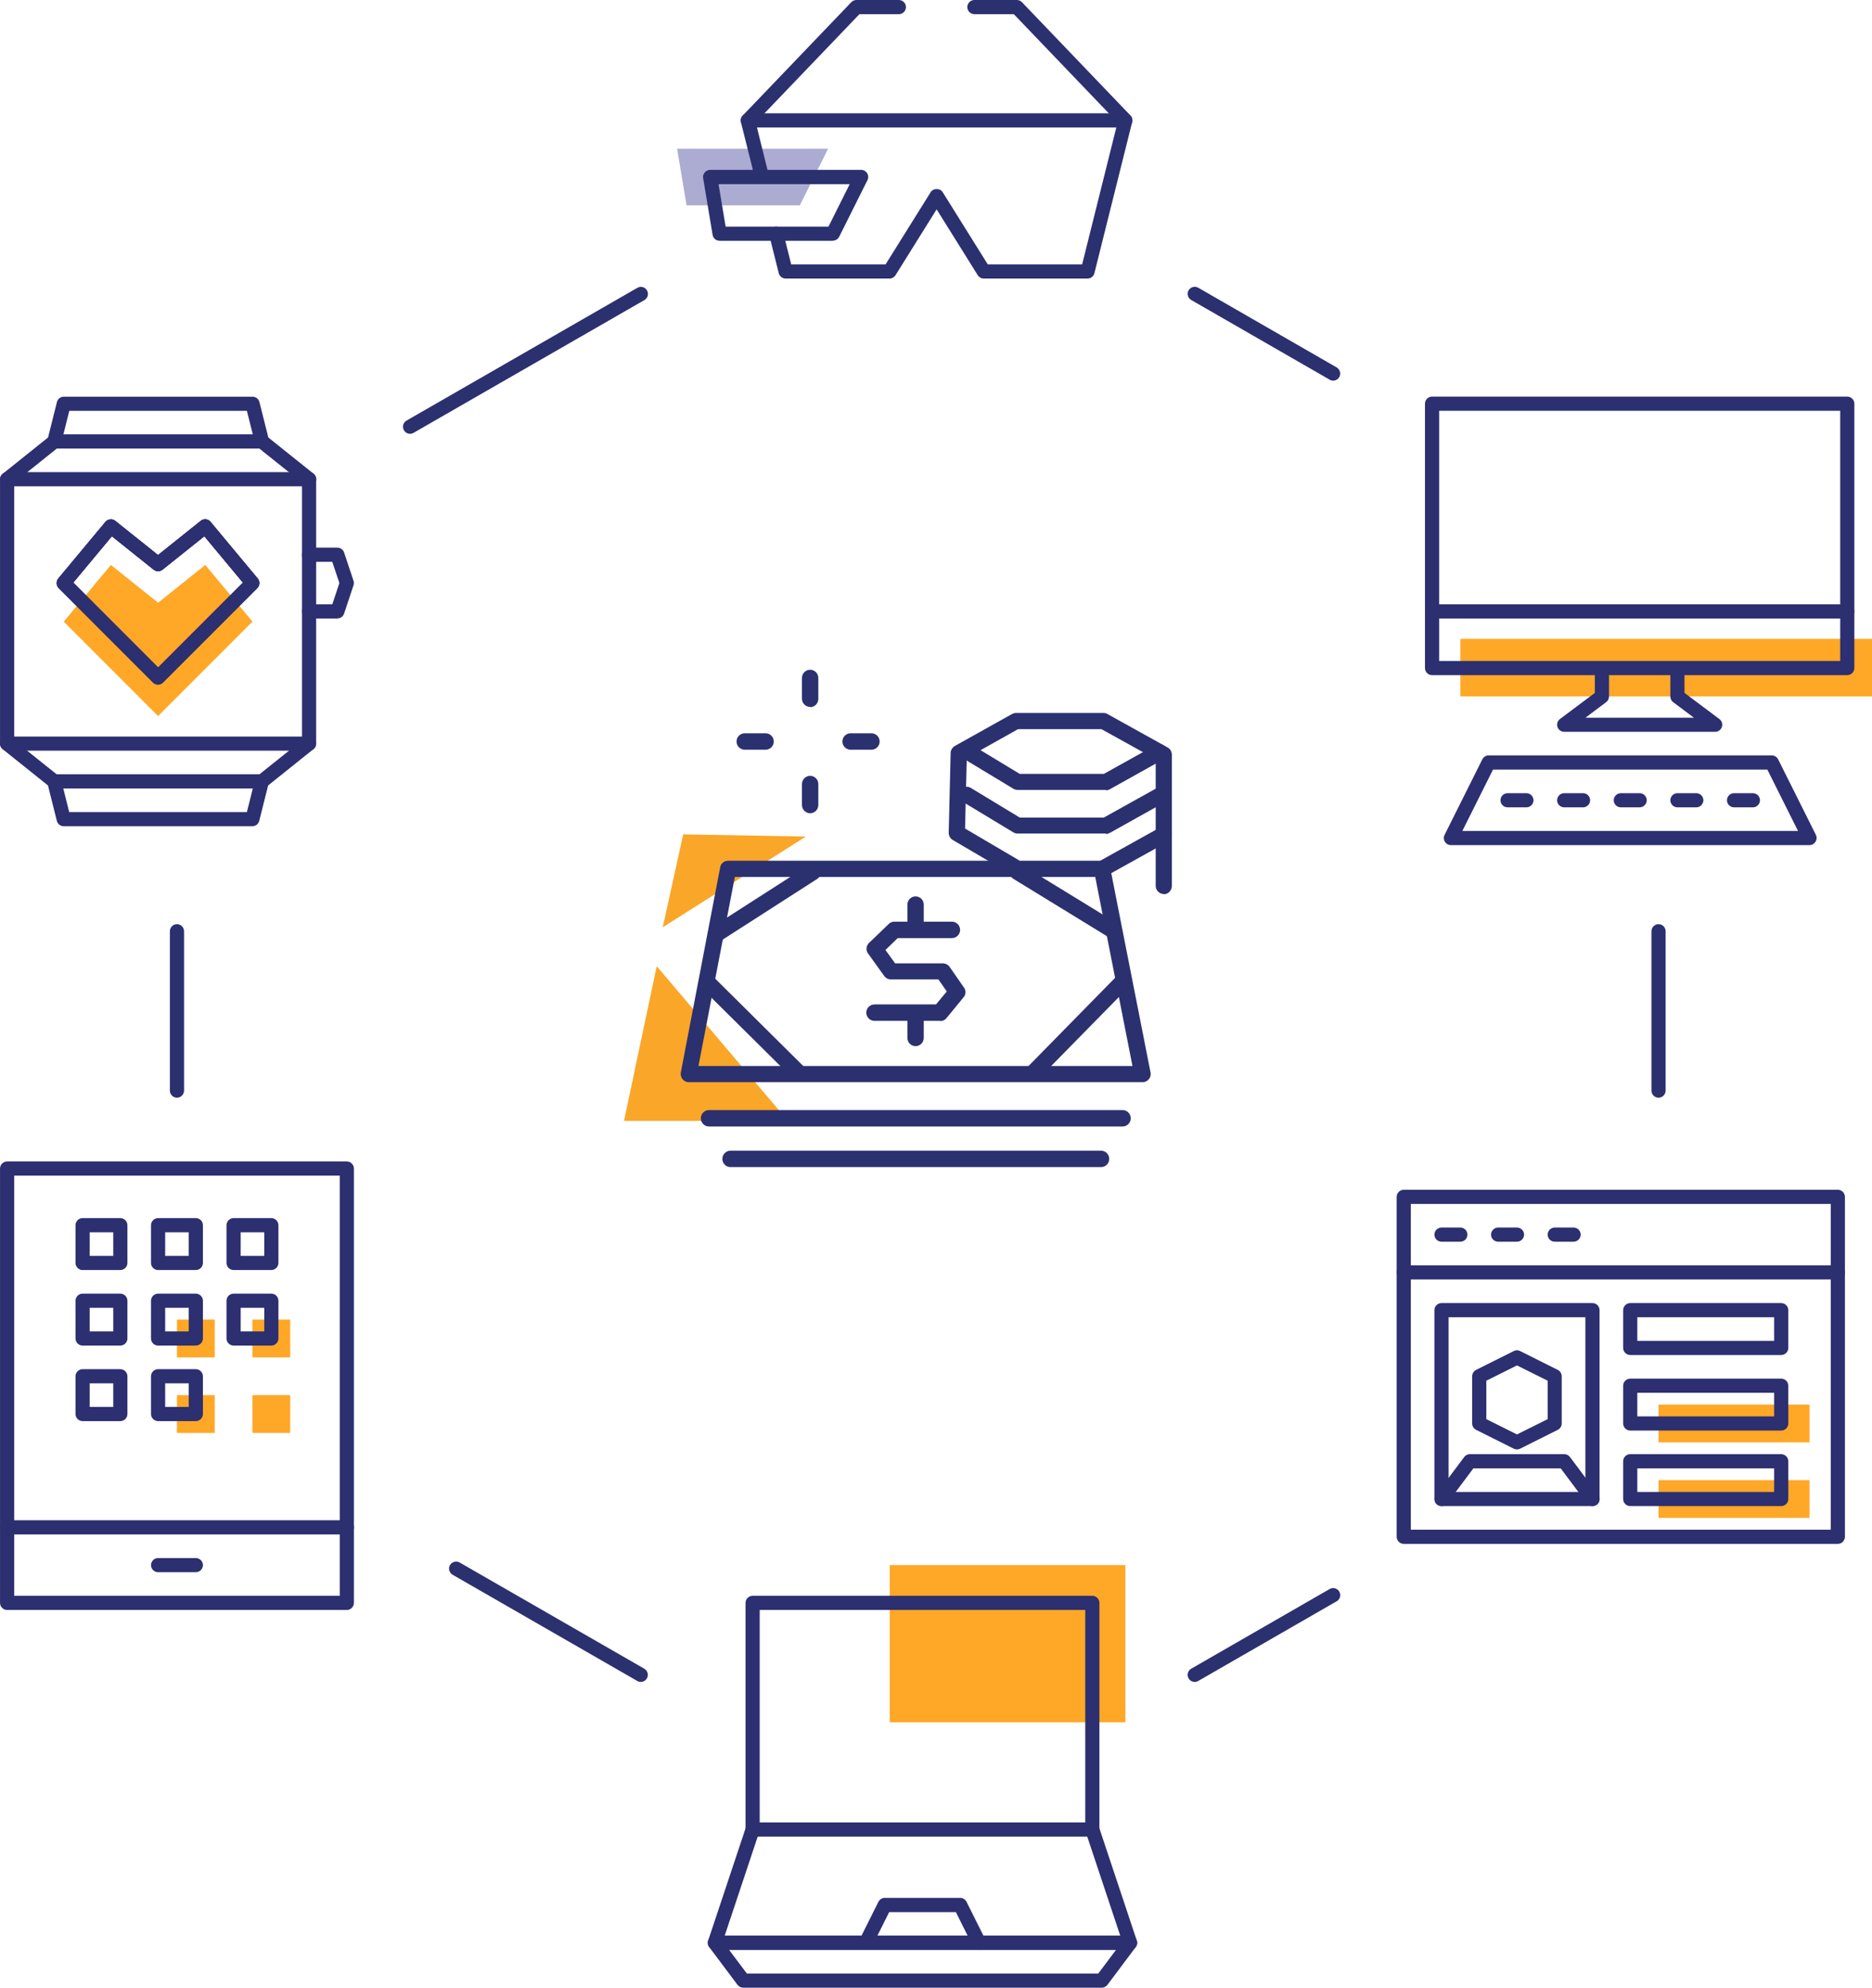 <svg width="372" height="395" viewBox="0 0 372 395" fill="none" xmlns="http://www.w3.org/2000/svg">
<path d="M35.166 218.141C34.397 218.141 33.76 217.503 33.76 216.734V185.059C33.76 184.29 34.397 183.652 35.166 183.652C35.935 183.652 36.572 184.29 36.572 185.059V216.734C36.572 217.503 35.935 218.141 35.166 218.141Z" fill="#2B306F"/>
<path d="M127.335 334.239C127.091 334.239 126.847 334.183 126.641 334.052L89.942 312.941C89.267 312.547 89.042 311.684 89.417 311.027C89.811 310.352 90.674 310.127 91.33 310.502L128.029 331.612C128.704 332.006 128.929 332.87 128.554 333.526C128.291 333.977 127.822 334.239 127.335 334.239Z" fill="#2B306F"/>
<path d="M237.413 334.239C236.926 334.239 236.457 333.995 236.194 333.526C235.8 332.851 236.044 331.988 236.719 331.612L264.229 315.775C264.904 315.399 265.767 315.625 266.142 316.3C266.536 316.976 266.292 317.839 265.617 318.214L238.107 334.052C237.882 334.183 237.638 334.239 237.413 334.239Z" fill="#2B306F"/>
<path d="M329.581 218.141C328.813 218.141 328.175 217.503 328.175 216.734V185.059C328.175 184.29 328.813 183.652 329.581 183.652C330.35 183.652 330.988 184.29 330.988 185.059V216.734C330.988 217.503 330.35 218.141 329.581 218.141Z" fill="#2B306F"/>
<path d="M264.923 75.641C264.679 75.641 264.436 75.585 264.229 75.453L236.719 59.616C236.044 59.222 235.819 58.359 236.194 57.702C236.588 57.026 237.432 56.801 238.107 57.176L265.617 73.014C266.292 73.408 266.517 74.271 266.142 74.928C265.88 75.378 265.411 75.641 264.923 75.641Z" fill="#2B306F"/>
<path d="M81.485 86.206C80.998 86.206 80.529 85.962 80.266 85.493C79.873 84.817 80.116 83.954 80.791 83.579L126.66 57.195C127.335 56.801 128.198 57.045 128.573 57.721C128.967 58.396 128.723 59.259 128.048 59.635L82.179 86.018C81.954 86.149 81.71 86.206 81.485 86.206Z" fill="#2B306F"/>
<path d="M223.63 311.027H176.805V342.271H223.63V311.027Z" fill="#FFA727"/>
<path d="M217.067 364.976H149.557C148.789 364.976 148.151 364.338 148.151 363.569V318.533C148.151 317.764 148.789 317.126 149.557 317.126H217.067C217.835 317.126 218.473 317.764 218.473 318.533V363.569C218.473 364.338 217.835 364.976 217.067 364.976ZM150.964 362.162H215.66V319.941H150.964V362.162Z" fill="#2C2F70"/>
<path d="M224.568 387.494H142.056C141.606 387.494 141.175 387.269 140.912 386.912C140.65 386.556 140.575 386.068 140.725 385.636L148.226 363.118C148.47 362.387 149.276 361.993 150.007 362.237C150.739 362.48 151.133 363.287 150.889 364.019L144.007 384.679H222.617L215.735 364.019C215.491 363.287 215.885 362.48 216.617 362.237C217.348 361.993 218.154 362.387 218.398 363.118L225.899 385.636C226.049 386.068 225.974 386.537 225.712 386.912C225.449 387.288 225.018 387.494 224.568 387.494Z" fill="#2C2F70"/>
<path d="M218.942 395H147.682C147.232 395 146.819 394.794 146.557 394.437L140.931 386.931C140.612 386.5 140.556 385.937 140.8 385.449C141.043 384.98 141.531 384.661 142.056 384.661H224.567C225.092 384.661 225.58 384.961 225.824 385.449C226.068 385.918 226.011 386.5 225.692 386.931L220.067 394.437C219.804 394.794 219.392 395 218.942 395ZM148.394 392.185H218.248L221.773 387.494H144.888L148.413 392.185H148.394Z" fill="#2C2F70"/>
<path d="M194.564 387.494C194.057 387.494 193.551 387.213 193.307 386.706L189.95 379.988H176.692L173.336 386.706C172.998 387.4 172.154 387.682 171.442 387.344C170.748 386.988 170.467 386.143 170.804 385.449L174.555 377.943C174.798 377.474 175.286 377.155 175.811 377.155H190.813C191.338 377.155 191.826 377.455 192.069 377.943L195.82 385.449C196.176 386.143 195.895 386.988 195.182 387.344C194.976 387.438 194.77 387.494 194.564 387.494Z" fill="#2C2F70"/>
<path d="M372 126.963H290.201V138.391H372V126.963Z" fill="#FFA727"/>
<path d="M367.086 134.169H284.575C283.806 134.169 283.169 133.531 283.169 132.761V80.22C283.169 79.45 283.806 78.812 284.575 78.812H367.086C367.855 78.812 368.493 79.45 368.493 80.22V132.761C368.493 133.531 367.855 134.169 367.086 134.169ZM285.981 131.354H365.68V81.627H285.981V131.354Z" fill="#2C2F70"/>
<path d="M367.086 122.91H284.575C283.806 122.91 283.169 122.272 283.169 121.502C283.169 120.733 283.806 120.095 284.575 120.095H367.086C367.855 120.095 368.493 120.733 368.493 121.502C368.493 122.272 367.855 122.91 367.086 122.91Z" fill="#2C2F70"/>
<path d="M340.833 145.427H310.829C310.229 145.427 309.685 145.033 309.497 144.47C309.31 143.907 309.497 143.269 309.985 142.894L316.923 137.696V132.78C316.923 132.011 317.561 131.373 318.33 131.373C319.099 131.373 319.736 132.011 319.736 132.78V138.409C319.736 138.86 319.53 139.273 319.174 139.535L315.048 142.631H336.614L332.488 139.535C332.132 139.273 331.925 138.86 331.925 138.409V132.78C331.925 132.011 332.563 131.373 333.332 131.373C334.101 131.373 334.738 132.011 334.738 132.78V137.696L341.677 142.894C342.164 143.251 342.352 143.889 342.164 144.47C341.977 145.052 341.433 145.427 340.833 145.427Z" fill="#2C2F70"/>
<path d="M359.586 167.945H288.326C287.839 167.945 287.389 167.701 287.126 167.27C286.864 166.857 286.845 166.331 287.07 165.9L294.571 150.888C294.815 150.419 295.302 150.119 295.827 150.119H352.085C352.61 150.119 353.098 150.419 353.341 150.888L360.842 165.9C361.067 166.331 361.03 166.857 360.786 167.27C360.524 167.683 360.074 167.945 359.586 167.945ZM290.595 165.131H357.298L351.204 152.933H296.69L290.595 165.131Z" fill="#2C2F70"/>
<path d="M303.328 160.439H299.578C298.809 160.439 298.172 159.801 298.172 159.032C298.172 158.263 298.809 157.625 299.578 157.625H303.328C304.097 157.625 304.735 158.263 304.735 159.032C304.735 159.801 304.097 160.439 303.328 160.439Z" fill="#2C2F70"/>
<path d="M314.58 160.439H310.829C310.06 160.439 309.423 159.801 309.423 159.032C309.423 158.263 310.06 157.625 310.829 157.625H314.58C315.348 157.625 315.986 158.263 315.986 159.032C315.986 159.801 315.348 160.439 314.58 160.439Z" fill="#2C2F70"/>
<path d="M325.832 160.439H322.081C321.312 160.439 320.675 159.801 320.675 159.032C320.675 158.263 321.312 157.625 322.081 157.625H325.832C326.601 157.625 327.238 158.263 327.238 159.032C327.238 159.801 326.601 160.439 325.832 160.439Z" fill="#2C2F70"/>
<path d="M337.083 160.439H333.332C332.563 160.439 331.926 159.801 331.926 159.032C331.926 158.263 332.563 157.625 333.332 157.625H337.083C337.852 157.625 338.489 158.263 338.489 159.032C338.489 159.801 337.852 160.439 337.083 160.439Z" fill="#2C2F70"/>
<path d="M348.334 160.439H344.583C343.815 160.439 343.177 159.801 343.177 159.032C343.177 158.263 343.815 157.625 344.583 157.625H348.334C349.103 157.625 349.74 158.263 349.74 159.032C349.74 159.801 349.103 160.439 348.334 160.439Z" fill="#2C2F70"/>
<path d="M42.668 262.239H35.167V269.745H42.668V262.239Z" fill="#FFA727"/>
<path d="M57.67 262.239H50.169V269.745H57.67V262.239Z" fill="#FFA727"/>
<path d="M42.668 277.251H35.167V284.757H42.668V277.251Z" fill="#FFA727"/>
<path d="M57.67 277.251H50.169V284.757H57.67V277.251Z" fill="#FFA727"/>
<path d="M23.915 252.387H16.413C15.645 252.387 15.007 251.749 15.007 250.98V243.474C15.007 242.705 15.645 242.067 16.413 242.067H23.915C24.683 242.067 25.321 242.705 25.321 243.474V250.98C25.321 251.749 24.683 252.387 23.915 252.387ZM17.82 249.573H22.508V244.881H17.82V249.573Z" fill="#2C2F70"/>
<path d="M38.916 252.387H31.415C30.646 252.387 30.009 251.749 30.009 250.98V243.474C30.009 242.705 30.646 242.067 31.415 242.067H38.916C39.685 242.067 40.323 242.705 40.323 243.474V250.98C40.323 251.749 39.685 252.387 38.916 252.387ZM32.822 249.573H37.51V244.881H32.822V249.573Z" fill="#2C2F70"/>
<path d="M23.915 267.399H16.413C15.645 267.399 15.007 266.761 15.007 265.992V258.486C15.007 257.716 15.645 257.078 16.413 257.078H23.915C24.683 257.078 25.321 257.716 25.321 258.486V265.992C25.321 266.761 24.683 267.399 23.915 267.399ZM17.82 264.584H22.508V259.893H17.82V264.584Z" fill="#2C2F70"/>
<path d="M38.916 267.399H31.415C30.646 267.399 30.009 266.761 30.009 265.992V258.486C30.009 257.716 30.646 257.078 31.415 257.078H38.916C39.685 257.078 40.323 257.716 40.323 258.486V265.992C40.323 266.761 39.685 267.399 38.916 267.399ZM32.822 264.584H37.51V259.893H32.822V264.584Z" fill="#2C2F70"/>
<path d="M23.915 282.411H16.413C15.645 282.411 15.007 281.773 15.007 281.004V273.498C15.007 272.728 15.645 272.09 16.413 272.09H23.915C24.683 272.09 25.321 272.728 25.321 273.498V281.004C25.321 281.773 24.683 282.411 23.915 282.411ZM17.82 279.596H22.508V274.905H17.82V279.596Z" fill="#2C2F70"/>
<path d="M53.919 252.387H46.418C45.649 252.387 45.012 251.749 45.012 250.98V243.474C45.012 242.705 45.649 242.067 46.418 242.067H53.919C54.688 242.067 55.326 242.705 55.326 243.474V250.98C55.326 251.749 54.688 252.387 53.919 252.387ZM47.825 249.573H52.513V244.881H47.825V249.573Z" fill="#2C2F70"/>
<path d="M53.919 267.399H46.418C45.649 267.399 45.012 266.761 45.012 265.992V258.486C45.012 257.716 45.649 257.078 46.418 257.078H53.919C54.688 257.078 55.326 257.716 55.326 258.486V265.992C55.326 266.761 54.688 267.399 53.919 267.399ZM47.825 264.584H52.513V259.893H47.825V264.584Z" fill="#2C2F70"/>
<path d="M38.916 282.411H31.415C30.646 282.411 30.009 281.773 30.009 281.004V273.498C30.009 272.728 30.646 272.09 31.415 272.09H38.916C39.685 272.09 40.323 272.728 40.323 273.498V281.004C40.323 281.773 39.685 282.411 38.916 282.411ZM32.822 279.596H37.51V274.905H32.822V279.596Z" fill="#2C2F70"/>
<path d="M68.921 319.941H1.412C0.643 319.941 0.005 319.303 0.005 318.533V232.215C0.005 231.446 0.643 230.808 1.412 230.808H68.921C69.69 230.808 70.327 231.446 70.327 232.215V318.533C70.327 319.303 69.69 319.941 68.921 319.941ZM2.818 317.126H67.514V233.622H2.818V317.126Z" fill="#2C2F70"/>
<path d="M68.921 304.929H1.412C0.643 304.929 0.005 304.291 0.005 303.521C0.005 302.752 0.643 302.114 1.412 302.114H68.921C69.69 302.114 70.327 302.752 70.327 303.521C70.327 304.291 69.69 304.929 68.921 304.929Z" fill="#2C2F70"/>
<path d="M38.916 312.435H31.415C30.646 312.435 30.009 311.797 30.009 311.027C30.009 310.258 30.646 309.62 31.415 309.62H38.916C39.685 309.62 40.323 310.258 40.323 311.027C40.323 311.797 39.685 312.435 38.916 312.435Z" fill="#2C2F70"/>
<path d="M359.585 279.127H329.581V286.633H359.585V279.127Z" fill="#FFA727"/>
<path d="M359.585 294.139H329.581V301.645H359.585V294.139Z" fill="#FFA727"/>
<path d="M290.201 246.758H286.451C285.682 246.758 285.044 246.12 285.044 245.35C285.044 244.581 285.682 243.943 286.451 243.943H290.201C290.97 243.943 291.608 244.581 291.608 245.35C291.608 246.12 290.97 246.758 290.201 246.758Z" fill="#2C2F70"/>
<path d="M301.452 246.758H297.702C296.933 246.758 296.296 246.12 296.296 245.35C296.296 244.581 296.933 243.943 297.702 243.943H301.452C302.221 243.943 302.859 244.581 302.859 245.35C302.859 246.12 302.221 246.758 301.452 246.758Z" fill="#2C2F70"/>
<path d="M312.705 246.758H308.954C308.185 246.758 307.548 246.12 307.548 245.35C307.548 244.581 308.185 243.943 308.954 243.943H312.705C313.474 243.943 314.111 244.581 314.111 245.35C314.111 246.12 313.474 246.758 312.705 246.758Z" fill="#2C2F70"/>
<path d="M365.211 306.805H278.949C278.181 306.805 277.543 306.167 277.543 305.398V237.844C277.543 237.075 278.181 236.437 278.949 236.437H365.211C365.98 236.437 366.618 237.075 366.618 237.844V305.398C366.618 306.167 365.98 306.805 365.211 306.805ZM280.356 303.99H363.805V239.252H280.356V303.99Z" fill="#2C2F70"/>
<path d="M365.211 254.264H278.949C278.181 254.264 277.543 253.626 277.543 252.856C277.543 252.087 278.181 251.449 278.949 251.449H365.211C365.98 251.449 366.618 252.087 366.618 252.856C366.618 253.626 365.98 254.264 365.211 254.264Z" fill="#2C2F70"/>
<path d="M353.96 284.287H323.956C323.187 284.287 322.55 283.649 322.55 282.88V275.374C322.55 274.605 323.187 273.967 323.956 273.967H353.96C354.729 273.967 355.367 274.605 355.367 275.374V282.88C355.367 283.649 354.729 284.287 353.96 284.287ZM325.362 281.473H352.554V276.782H325.362V281.473Z" fill="#2C2F70"/>
<path d="M353.96 269.275H323.956C323.187 269.275 322.55 268.637 322.55 267.868V260.362C322.55 259.593 323.187 258.955 323.956 258.955H353.96C354.729 258.955 355.367 259.593 355.367 260.362V267.868C355.367 268.637 354.729 269.275 353.96 269.275ZM325.362 266.461H352.554V261.77H325.362V266.461Z" fill="#2C2F70"/>
<path d="M353.96 299.299H323.956C323.187 299.299 322.55 298.661 322.55 297.892V290.386C322.55 289.617 323.187 288.979 323.956 288.979H353.96C354.729 288.979 355.367 289.617 355.367 290.386V297.892C355.367 298.661 354.729 299.299 353.96 299.299ZM325.362 296.484H352.554V291.793H325.362V296.484Z" fill="#2C2F70"/>
<path d="M316.455 299.299H286.451C285.682 299.299 285.044 298.661 285.044 297.892V260.362C285.044 259.593 285.682 258.955 286.451 258.955H316.455C317.224 258.955 317.861 259.593 317.861 260.362V297.892C317.861 298.661 317.224 299.299 316.455 299.299ZM287.857 296.485H315.049V261.77H287.857V296.485Z" fill="#2C2F70"/>
<path d="M301.452 288.04C301.246 288.04 301.021 287.984 300.815 287.89L293.314 284.137C292.845 283.893 292.545 283.405 292.545 282.88V273.498C292.545 272.972 292.845 272.484 293.314 272.24L300.815 268.487C301.208 268.281 301.677 268.281 302.071 268.487L309.572 272.24C310.041 272.484 310.341 272.972 310.341 273.498V282.88C310.341 283.405 310.041 283.893 309.572 284.137L302.071 287.89C301.865 287.984 301.659 288.04 301.434 288.04H301.452ZM295.358 282.017L301.452 285.057L307.547 282.017V274.379L301.452 271.34L295.358 274.379V282.017Z" fill="#2C2F70"/>
<path d="M316.454 299.299C316.023 299.299 315.611 299.112 315.329 298.736L310.135 291.793H292.789L287.594 298.736C287.125 299.355 286.244 299.487 285.625 299.018C285.006 298.549 284.875 297.667 285.344 297.047L290.97 289.541C291.232 289.185 291.645 288.979 292.095 288.979H310.847C311.297 288.979 311.71 289.185 311.973 289.541L317.598 297.047C318.067 297.667 317.936 298.549 317.317 299.018C317.055 299.205 316.773 299.299 316.473 299.299H316.454Z" fill="#2C2F70"/>
<path d="M31.416 142.294L50.169 123.529L40.792 112.27L31.416 119.776L22.04 112.27L12.664 123.529L31.416 142.294Z" fill="#FFA727"/>
<path d="M61.42 149.181H1.412C0.643 149.181 0.005 148.542 0.005 147.773V95.232C0.005 94.462 0.643 93.824 1.412 93.824H61.42C62.189 93.824 62.826 94.462 62.826 95.232V147.773C62.826 148.542 62.189 149.181 61.42 149.181ZM2.818 146.366H60.014V96.639H2.818V146.366Z" fill="#2C2F70"/>
<path d="M61.42 96.639C61.12 96.639 60.801 96.545 60.538 96.339L51.162 88.833C50.918 88.645 50.749 88.382 50.675 88.082L49.062 81.646H13.769L12.157 88.082C12.082 88.382 11.913 88.645 11.669 88.833L2.293 96.339C1.693 96.826 0.811 96.733 0.324 96.114C-0.164 95.513 -0.07 94.612 0.549 94.143L9.55 86.938L11.313 79.901C11.463 79.281 12.025 78.831 12.682 78.831H50.187C50.825 78.831 51.387 79.263 51.556 79.901L53.319 86.938L62.32 94.143C62.92 94.631 63.032 95.513 62.545 96.114C62.264 96.47 61.851 96.639 61.438 96.639H61.42Z" fill="#2C2F70"/>
<path d="M50.168 164.192H12.663C12.025 164.192 11.463 163.761 11.294 163.123L9.531 156.086L0.53 148.88C-0.07 148.392 -0.182 147.51 0.305 146.91C0.793 146.309 1.674 146.197 2.274 146.685L11.65 154.191C11.894 154.378 12.063 154.641 12.138 154.941L13.751 161.378H49.062L50.675 154.941C50.749 154.641 50.918 154.378 51.162 154.191L60.538 146.685C61.157 146.197 62.039 146.291 62.507 146.91C62.995 147.51 62.901 148.411 62.282 148.88L53.281 156.086L51.518 163.123C51.368 163.742 50.806 164.192 50.15 164.192H50.168Z" fill="#2C2F70"/>
<path d="M67.046 122.91H61.42C60.651 122.91 60.014 122.272 60.014 121.502C60.014 120.733 60.651 120.095 61.42 120.095H66.033L67.44 115.873L66.033 111.651H61.42C60.651 111.651 60.014 111.013 60.014 110.244C60.014 109.474 60.651 108.836 61.42 108.836H67.046C67.646 108.836 68.19 109.23 68.377 109.793L70.252 115.423C70.346 115.704 70.346 116.023 70.252 116.305L68.377 121.934C68.19 122.516 67.646 122.891 67.046 122.891V122.91Z" fill="#2C2F70"/>
<path d="M52.044 89.133H10.788C10.019 89.133 9.382 88.495 9.382 87.726C9.382 86.956 10.019 86.318 10.788 86.318H52.044C52.812 86.318 53.45 86.956 53.45 87.726C53.45 88.495 52.812 89.133 52.044 89.133Z" fill="#2C2F70"/>
<path d="M52.044 156.686H10.788C10.019 156.686 9.382 156.048 9.382 155.279C9.382 154.51 10.019 153.872 10.788 153.872H52.044C52.812 153.872 53.45 154.51 53.45 155.279C53.45 156.048 52.812 156.686 52.044 156.686Z" fill="#2C2F70"/>
<path d="M31.416 136.045C31.06 136.045 30.704 135.914 30.422 135.632L11.67 116.867C11.164 116.361 11.126 115.535 11.576 114.972L20.952 103.713C21.44 103.131 22.321 103.038 22.903 103.507L31.398 110.3L39.892 103.507C40.493 103.019 41.355 103.113 41.843 103.713L51.219 114.972C51.688 115.535 51.65 116.361 51.125 116.867L32.373 135.632C32.091 135.914 31.735 136.045 31.379 136.045H31.416ZM14.558 115.779L31.416 132.649L48.275 115.779L40.605 106.565L32.298 113.208C31.791 113.621 31.06 113.621 30.535 113.208L22.227 106.565L14.558 115.779Z" fill="#2C2F70"/>
<path d="M31.416 136.045C31.06 136.045 30.704 135.914 30.422 135.632L11.67 116.867C11.164 116.361 11.126 115.535 11.576 114.972L20.952 103.713C21.44 103.131 22.321 103.038 22.903 103.507L31.398 110.3L39.892 103.507C40.493 103.019 41.355 103.113 41.843 103.713L51.219 114.972C51.688 115.535 51.65 116.361 51.125 116.867L32.373 135.632C32.091 135.914 31.735 136.045 31.379 136.045H31.416ZM14.558 115.779L31.416 132.649L48.275 115.779L40.605 106.565L32.298 113.208C31.791 113.621 31.06 113.621 30.535 113.208L22.227 106.565L14.558 115.779Z" fill="#2C2F70"/>
<path d="M31.416 136.045C31.06 136.045 30.704 135.914 30.422 135.632L11.67 116.867C11.164 116.361 11.126 115.535 11.576 114.972L20.952 103.713C21.44 103.131 22.321 103.038 22.903 103.507L31.398 110.3L39.892 103.507C40.493 103.019 41.355 103.113 41.843 103.713L51.219 114.972C51.688 115.535 51.65 116.361 51.125 116.867L32.373 135.632C32.091 135.914 31.735 136.045 31.379 136.045H31.416ZM14.558 115.779L31.416 132.649L48.275 115.779L40.605 106.565L32.298 113.208C31.791 113.621 31.06 113.621 30.535 113.208L22.227 106.565L14.558 115.779Z" fill="#2C2F70"/>
<path d="M158.934 40.814H136.43L134.555 29.555H164.559L158.934 40.814Z" fill="#ACABD2"/>
<path d="M148.619 25.332C148.263 25.332 147.926 25.201 147.644 24.939C147.082 24.394 147.063 23.512 147.607 22.949L169.172 0.432C169.435 0.15 169.81 0 170.185 0H178.624C179.392 0 180.03 0.638 180.03 1.407C180.03 2.177 179.392 2.815 178.624 2.815H170.785L149.632 24.901C149.351 25.182 148.994 25.332 148.619 25.332Z" fill="#2B306F"/>
<path d="M223.63 25.332C223.255 25.332 222.898 25.182 222.617 24.901L201.464 2.815H193.625C192.857 2.815 192.219 2.177 192.219 1.407C192.219 0.638 192.857 0 193.625 0H202.064C202.439 0 202.814 0.15 203.077 0.432L224.642 22.949C225.186 23.512 225.167 24.394 224.605 24.939C224.323 25.201 223.986 25.332 223.63 25.332Z" fill="#2B306F"/>
<path d="M165.497 47.85H142.993C142.3 47.85 141.718 47.344 141.606 46.668L139.73 35.409C139.655 34.996 139.768 34.584 140.049 34.265C140.312 33.946 140.706 33.758 141.118 33.758H171.122C171.61 33.758 172.06 34.002 172.322 34.434C172.585 34.846 172.604 35.372 172.379 35.803L166.753 47.062C166.509 47.532 166.022 47.832 165.497 47.832V47.85ZM144.194 45.036H164.634L168.853 36.592H142.787L144.194 45.036Z" fill="#2B306F"/>
<path d="M216.129 55.356H195.501C195.013 55.356 194.563 55.112 194.301 54.7L186.125 41.602L177.949 54.7C177.686 55.112 177.236 55.356 176.748 55.356H156.121C155.483 55.356 154.92 54.925 154.752 54.287L152.876 46.781C152.689 46.03 153.139 45.261 153.908 45.073C154.658 44.886 155.427 45.336 155.614 46.105L157.227 52.542H175.98L184.943 38.187C185.45 37.361 186.819 37.361 187.325 38.187L196.289 52.542H215.041L221.83 25.332H150.42L152.764 34.752C152.951 35.503 152.501 36.273 151.732 36.46C150.982 36.648 150.214 36.197 150.026 35.428L147.232 24.263C147.119 23.85 147.232 23.4 147.494 23.062C147.757 22.724 148.169 22.518 148.601 22.518H223.611C224.042 22.518 224.455 22.724 224.717 23.062C224.98 23.4 225.074 23.85 224.98 24.263L217.479 54.287C217.329 54.906 216.766 55.356 216.11 55.356H216.129Z" fill="#2B306F"/>
<g clip-path="url(#clip0_71_989)">
<path d="M156.585 222.746H124.003L130.503 192.004L156.585 222.746Z" fill="#FAA629"/>
<path d="M131.7 184.276L135.762 165.814L160.134 166.244L131.7 184.276Z" fill="#FAA629"/>
<path d="M227.008 215.06H136.874C136.403 215.06 135.933 214.846 135.634 214.459C135.334 214.073 135.206 213.601 135.292 213.128L143.116 172.34C143.245 171.567 143.929 171.052 144.698 171.052H219.012C219.781 171.052 220.423 171.61 220.594 172.34L228.632 213.128C228.718 213.601 228.632 214.073 228.29 214.459C227.991 214.846 227.521 215.06 227.05 215.06H227.008ZM138.798 211.84H225.041L217.644 174.272H146.024L138.798 211.84Z" fill="#2B306F"/>
<path d="M186.772 202.867H173.774C172.876 202.867 172.149 202.137 172.149 201.235C172.149 200.334 172.876 199.604 173.774 199.604H186.003L188.14 197.028L186.473 194.624H176.981C176.468 194.624 175.997 194.366 175.698 193.937L172.491 189.471C172.021 188.827 172.106 187.926 172.705 187.368L176.639 183.589C176.938 183.289 177.323 183.16 177.75 183.16H189.167C190.065 183.16 190.791 183.89 190.791 184.791C190.791 185.693 190.065 186.423 189.167 186.423H178.392L175.954 188.784L177.879 191.446H187.371C187.884 191.446 188.397 191.704 188.696 192.133L191.561 196.255C191.989 196.856 191.946 197.629 191.476 198.187L188.098 202.309C187.798 202.695 187.328 202.91 186.858 202.91L186.772 202.867Z" fill="#2B306F"/>
<path d="M181.941 185.521C181.043 185.521 180.316 184.791 180.316 183.89V179.768C180.316 178.866 181.043 178.136 181.941 178.136C182.839 178.136 183.565 178.866 183.565 179.768V183.89C183.565 184.791 182.839 185.521 181.941 185.521Z" fill="#2B306F"/>
<path d="M181.941 207.89C181.043 207.89 180.316 207.161 180.316 206.259V202.137C180.316 201.236 181.043 200.506 181.941 200.506C182.839 200.506 183.565 201.236 183.565 202.137V206.259C183.565 207.161 182.839 207.89 181.941 207.89Z" fill="#2B306F"/>
<path d="M142.218 187.325C141.705 187.325 141.192 187.067 140.85 186.595C140.38 185.865 140.594 184.834 141.32 184.362L160.647 171.954C161.374 171.482 162.4 171.696 162.87 172.426C163.341 173.156 163.127 174.186 162.4 174.659L143.074 187.067C142.817 187.239 142.518 187.325 142.218 187.325Z" fill="#2B306F"/>
<path d="M220.979 186.423C220.679 186.423 220.423 186.337 220.166 186.165L201.395 174.659C200.626 174.186 200.412 173.199 200.882 172.426C201.353 171.653 202.336 171.439 203.106 171.911L221.877 183.417C222.646 183.89 222.86 184.877 222.39 185.65C222.09 186.165 221.577 186.423 221.021 186.423H220.979Z" fill="#2B306F"/>
<path d="M158.466 214.588C158.039 214.588 157.654 214.416 157.355 214.116L139.781 196.684C139.14 196.04 139.14 195.053 139.781 194.409C140.423 193.765 141.406 193.765 142.047 194.409L159.621 211.84C160.262 212.484 160.262 213.472 159.621 214.116C159.322 214.416 158.894 214.588 158.466 214.588Z" fill="#2B306F"/>
<path d="M205.5 214.588C205.073 214.588 204.688 214.416 204.389 214.116C203.747 213.472 203.747 212.484 204.389 211.84L221.962 193.936C222.603 193.292 223.587 193.292 224.228 193.936C224.87 194.58 224.87 195.568 224.228 196.212L206.655 214.116C206.355 214.416 205.928 214.588 205.5 214.588Z" fill="#2B306F"/>
<path d="M160.989 140.483C160.091 140.483 159.364 139.753 159.364 138.851V134.729C159.364 133.828 160.091 133.098 160.989 133.098C161.887 133.098 162.614 133.828 162.614 134.729V138.894C162.614 139.796 161.887 140.526 160.989 140.526V140.483Z" fill="#2B306F"/>
<path d="M160.989 161.607C160.091 161.607 159.364 160.877 159.364 159.975V155.81C159.364 154.909 160.091 154.179 160.989 154.179C161.887 154.179 162.614 154.909 162.614 155.81V159.975C162.614 160.877 161.887 161.607 160.989 161.607Z" fill="#2B306F"/>
<path d="M173.175 148.984H169.028C168.13 148.984 167.403 148.254 167.403 147.352C167.403 146.451 168.13 145.721 169.028 145.721H173.175C174.073 145.721 174.8 146.451 174.8 147.352C174.8 148.254 174.073 148.984 173.175 148.984Z" fill="#2B306F"/>
<path d="M152.138 148.984H147.991C147.093 148.984 146.366 148.254 146.366 147.352C146.366 146.451 147.093 145.721 147.991 145.721H152.138C153.036 145.721 153.763 146.451 153.763 147.352C153.763 148.254 153.036 148.984 152.138 148.984Z" fill="#2B306F"/>
<path d="M231.283 177.664C230.385 177.664 229.659 176.934 229.659 176.033V150.873L218.884 144.905H202.293L192.117 150.615L191.775 164.655L202.293 170.838C203.063 171.267 203.32 172.254 202.849 173.027C202.422 173.8 201.438 174.058 200.669 173.585L189.338 166.93C188.825 166.63 188.525 166.072 188.525 165.514L188.91 149.628C188.91 149.07 189.252 148.554 189.723 148.254L201.096 141.899C201.353 141.771 201.609 141.685 201.866 141.685H219.311C219.568 141.685 219.867 141.771 220.081 141.899L232.053 148.554C232.566 148.855 232.865 149.37 232.865 149.971V176.076C232.865 176.977 232.139 177.707 231.241 177.707L231.283 177.664Z" fill="#2B306F"/>
<path d="M219.781 156.97H202.208C201.909 156.97 201.609 156.884 201.395 156.755L191.305 150.658C190.535 150.186 190.321 149.198 190.749 148.469C191.219 147.696 192.203 147.438 192.929 147.91L202.635 153.792H219.354L229.616 148.082C230.385 147.653 231.369 147.91 231.796 148.726C232.224 149.499 231.967 150.486 231.155 150.916L220.551 156.841C220.295 156.97 220.038 157.055 219.781 157.055V156.97Z" fill="#2B306F"/>
<path d="M219.781 165.642H202.208C201.909 165.642 201.609 165.557 201.395 165.428L191.305 159.331C190.535 158.859 190.321 157.871 190.749 157.141C191.219 156.369 192.203 156.111 192.929 156.583L202.635 162.465H219.354L229.616 156.755C230.385 156.326 231.369 156.583 231.796 157.399C232.224 158.172 231.967 159.159 231.155 159.589L220.551 165.514C220.295 165.642 220.038 165.728 219.781 165.728V165.642Z" fill="#2B306F"/>
<path d="M219.012 174.272C218.456 174.272 217.9 173.972 217.601 173.456C217.173 172.684 217.472 171.696 218.242 171.267L230.514 164.44C231.283 164.011 232.267 164.311 232.694 165.084C233.122 165.857 232.823 166.845 232.053 167.274L219.781 174.101C219.525 174.229 219.268 174.315 219.012 174.315V174.272Z" fill="#2B306F"/>
<path d="M223.074 223.862H140.893C139.995 223.862 139.268 223.132 139.268 222.23C139.268 221.329 139.995 220.599 140.893 220.599H223.074C223.972 220.599 224.699 221.329 224.699 222.23C224.699 223.132 223.972 223.862 223.074 223.862Z" fill="#2B306F"/>
<path d="M218.798 231.934H145.169C144.271 231.934 143.544 231.204 143.544 230.302C143.544 229.401 144.271 228.671 145.169 228.671H218.798C219.696 228.671 220.423 229.401 220.423 230.302C220.423 231.204 219.696 231.934 218.798 231.934Z" fill="#2B306F"/>
</g>
<defs>
<clipPath id="clip0_71_989">
<rect width="108.862" height="98.836" fill="white" transform="translate(124.003 133.098)"/>
</clipPath>
</defs>
</svg>
